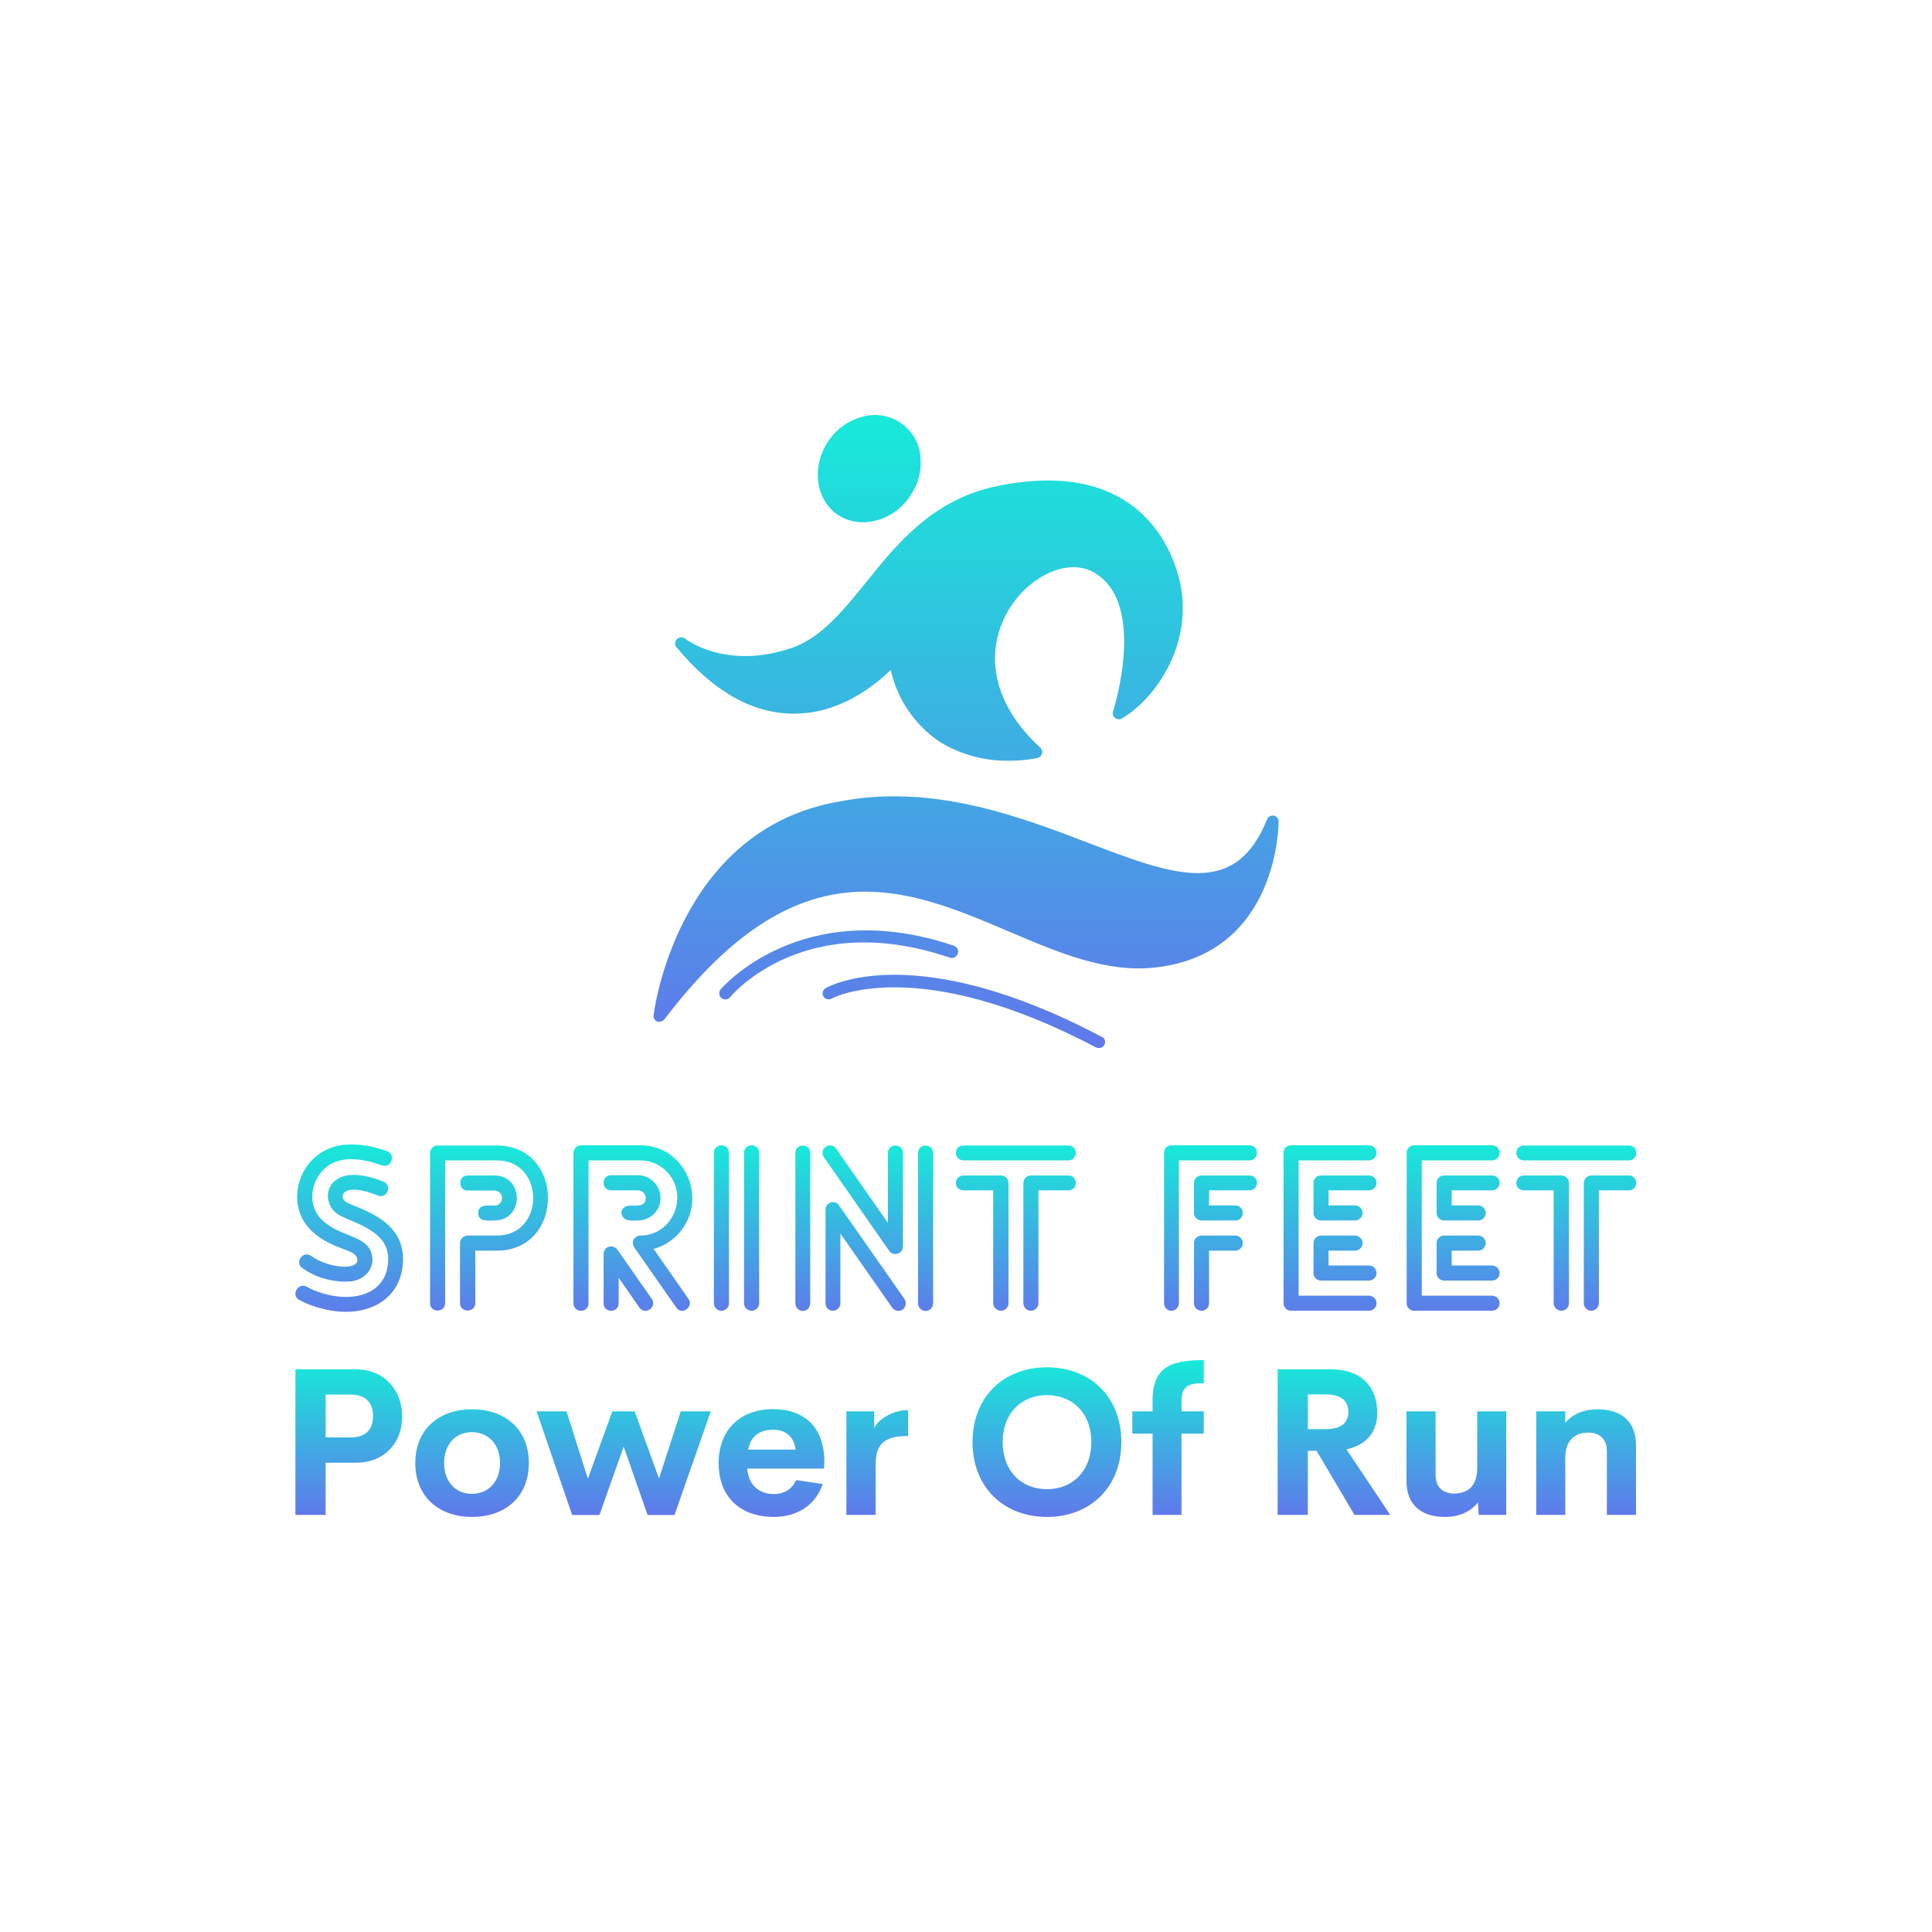<svg viewBox="0 0 400 400" height="400" width="400" xmlns:xlink="http://www.w3.org/1999/xlink" xmlns="http://www.w3.org/2000/svg"><defs><linearGradient y2="100%" x2="50%" y1="0%" x1="50%" id="gradient-1"><stop stop-color="#17ead9" offset="0.00"></stop><stop stop-color="#6078eb" offset="1.00"></stop></linearGradient></defs>
<rect fill="#ffffff" height="100%" width="100%" data-name="background"></rect><g transform="translate(119.286,70.758) scale(1.615)" fill="url(#gradient-1)" data-name="icon">
  
 <path d="m32.406 12.637c1.035-1.512 2.59-2.594 4.363-3.043 1.688-0.457 3.488-0.141 4.914 0.867 1.43 1.008 2.332 2.598 2.461 4.34 0.16 1.824-0.352 3.641-1.438 5.117-1.332 1.969-3.539 3.172-5.914 3.227-1.203 0.008-2.379-0.355-3.367-1.039-2.801-2.023-3.281-6.262-1.02-9.469zm-4.531 35.039h0.082c5.949 0 10.418-3.707 12.363-5.606l0.004 0.004c0.84 3.746 3.074 7.035 6.25 9.195 2.684 1.652 5.785 2.496 8.938 2.438 1.215 0.012 2.43-0.102 3.625-0.344 0.285-0.062 0.512-0.281 0.586-0.562 0.074-0.281-0.016-0.586-0.234-0.781-7.406-6.812-6.688-14.031-3.477-18.508 2.781-3.887 7.293-5.637 10.281-3.988 7.012 3.875 2.582 17.707 2.543 17.855l-0.004-0.004c-0.098 0.309 0 0.645 0.254 0.848 0.25 0.203 0.602 0.23 0.883 0.07 4.394-2.582 9.543-9.969 7.231-18.301-1.281-4.644-6.144-15.074-23.387-11.457-8.113 1.719-12.676 7.356-16.668 12.332-2.926 3.613-5.699 7.031-9.375 8.332-8.512 2.981-13.688-1.043-13.906-1.199-0.312-0.188-0.715-0.129-0.969 0.141-0.25 0.266-0.277 0.672-0.07 0.973 4.688 5.68 9.77 8.562 15.051 8.562zm61.574 13.074c-0.371-0.066-0.734 0.133-0.875 0.48-4.094 10.188-11.988 7.176-22.918 3.012-8.918-3.406-20.02-7.637-31.98-5.293-20.832 3.613-23.73 27.156-23.75 27.395-0.043 0.348 0.156 0.684 0.48 0.812 0.098 0.02 0.195 0.02 0.293 0 0.242 0 0.473-0.109 0.625-0.301 17.238-22.707 30.895-16.887 44.105-11.27 6.426 2.738 12.5 5.324 18.75 4.637 15.957-1.73 15.875-18.594 15.875-18.75l-0.004-0.004c-0.02-0.348-0.266-0.637-0.602-0.719zm-41.531 18.207c0.406 0.141 0.852-0.078 0.988-0.488 0.086-0.199 0.082-0.43-0.008-0.629-0.09-0.199-0.262-0.348-0.473-0.414-19.551-6.594-29.801 5.481-29.906 5.606-0.184 0.234-0.223 0.555-0.094 0.828 0.129 0.27 0.398 0.445 0.699 0.453 0.23-0.004 0.453-0.105 0.605-0.281 0.383-0.469 9.695-11.375 28.188-5.074zm19.48 10.168c-23.855-12.637-34.949-6.543-35.418-6.25-0.363 0.211-0.488 0.676-0.281 1.043 0.211 0.359 0.672 0.488 1.039 0.289 0.105-0.062 10.906-5.875 33.895 6.25h0.004c0.109 0.059 0.238 0.09 0.363 0.086 0.367 0.02 0.699-0.227 0.789-0.586 0.086-0.359-0.09-0.727-0.426-0.883z"></path>

  </g><g transform="translate(58.936,224.309) scale(1.165)" fill="url(#gradient-1)" data-name="business_name"><path d="M18.2,12.04c1.64,0.56,0.76,3.12-0.92,2.52c-3.6-1.28-7.92-1.96-10.56,0.96c-2.16,2.28-2.72,6.48,0.16,8.96c3.48,3.12,8.44,2.44,8.72,6.68c0.12,2.24-1.84,3.88-4,4.04c-2.6,0.16-5.84-0.48-8.48-2.4c-1.4-1,0.16-3.16,1.56-2.16c3.08,2.24,8.48,2.64,8.24,0.64c-0.16-1.88-4.12-1.56-7.84-4.8c-5.8-5.08-2.28-15.2,5.96-15.6c2.4-0.12,4.36,0.2,7.16,1.16l0,0z M2.6,38.48c-1.52-0.8-0.28-3.16,1.28-2.36c6.16,3.28,14.52,2.44,14.52-4.96c0-5.48-7.2-6.48-9.24-8.12c-3.2-2.52-1.52-9.6,8.44-5.56c1.56,0.64,0.6,3.12-1.04,2.44c-6.04-2.44-7.08,0.04-5.76,1.08c1.48,1.12,10.24,2.72,10.24,10.16c0,7.32-6.48,10.76-13.96,8.96c-1.36-0.28-2.92-0.8-4.48-1.64l0,0z M11.36,32.56l0,0l0,0z M37.24,24.36c-1.04,0-2.84,0.28-2.84-1.32c0-1.64,1.8-1.32,2.84-1.32c1.84,0,1.84-2.68,0-2.68l-4.72,0c-1.76,0-1.76-2.68,0-2.68l4.72,0c5.36,0,5.36,8,0,8l0,0z M28.52,39.04c0,1.76-2.68,1.76-2.68,0l0-26.64c0-0.8,0.6-1.36,1.32-1.36l10.56,0c12.12,0,12.08,18.68,0,18.68l-3.84,0l0,9.32c0,1.76-2.72,1.76-2.72,0l0-10.68c0-0.72,0.64-1.32,1.36-1.32l5.2,0c8.6,0,8.6-13.36,0-13.36l-9.2,0l0,25.36l0,0z M62.76,24.36c-0.36,0-0.88,0.04-1.32,0c-2.08-0.12-2.16-2.64,0-2.64c1.24,0,2.72,0.2,2.72-1.36c0-0.8-0.64-1.36-1.4-1.36l-4.76,0c-1.76,0-1.76-2.68,0-2.68l4.76,0c2.44,0,4.04,2.04,4.04,4.08c0,2.24-1.84,3.96-4.04,3.96l0,0z M65.24,38.28c1,1.44-1.16,3-2.2,1.56l-3.68-5.32l0,4.56c0,1.76-2.68,1.76-2.68,0l0-8.72c0-1.44,1.68-1.84,2.44-0.84l6.12,8.76l0,0z M54,39.08c0,1.76-2.68,1.76-2.68,0l0-26.76c0-0.72,0.64-1.32,1.36-1.32l10.52,0c8.2,0,12.32,10.04,6.56,15.96c-1.16,1.16-2.6,2.04-4.2,2.44l6.2,8.88c1,1.44-1.2,3-2.16,1.56l-7.4-10.6c-0.8-1.04,0-2.2,1-2.2c5.88,0,8.76-7.28,4.64-11.44c-1.2-1.2-2.84-1.92-4.64-1.92l-9.2,0l0,25.4l0,0z M84.32,39.08c0,0.72-0.6,1.32-1.32,1.32c-0.76,0-1.36-0.6-1.36-1.32l0-26.76c0-0.72,0.6-1.32,1.36-1.32c0.72,0,1.32,0.6,1.32,1.32l0,26.76l0,0z M78.96,39.08c0,0.72-0.6,1.32-1.32,1.32c-0.76,0-1.36-0.6-1.36-1.32l0-26.76c0-0.72,0.6-1.32,1.36-1.32c0.72,0,1.32,0.6,1.32,1.32l0,26.76l0,0z M93.4,39.08c0,0.72-0.56,1.36-1.32,1.36c-0.72,0-1.32-0.64-1.32-1.36l0-26.76c0-0.72,0.6-1.28,1.32-1.28c0.76,0,1.32,0.56,1.32,1.28l0,26.76l0,0z M115.24,39.08c0,0.72-0.6,1.36-1.36,1.36c-0.72,0-1.32-0.64-1.32-1.36l0-26.76c0-0.72,0.6-1.28,1.32-1.28c0.76,0,1.36,0.56,1.36,1.28l0,26.76l0,0z M110.16,38.32c0.4,0.6,0.24,1.4-0.32,1.88c-0.64,0.4-1.44,0.24-1.88-0.36l-9.2-13.16l0,12.4c0,0.72-0.6,1.32-1.36,1.32c-0.72,0-1.28-0.6-1.28-1.32l0-16.64c0-0.44,0.16-0.84,0.56-1.08c0.56-0.48,1.44-0.32,1.84,0.32l11.64,16.64l0,0z M95.84,13.12c-0.44-0.64-0.28-1.44,0.32-1.84c0.6-0.48,1.44-0.28,1.84,0.32l9.2,13.16l0-12.44c0-0.72,0.64-1.28,1.36-1.28s1.32,0.56,1.32,1.28l0,16.64c0,0.44-0.2,0.88-0.6,1.12c-0.6,0.44-1.4,0.28-1.84-0.32l-11.6-16.64l0,0z M139.32,16.36c0.72,0,1.28,0.6,1.28,1.36c0,0.72-0.56,1.28-1.28,1.28l-5.36,0l0,20.04c0,0.76-0.6,1.36-1.36,1.36c-0.72,0-1.32-0.6-1.32-1.36l0-21.32c0-0.76,0.6-1.36,1.32-1.36l6.72,0l0,0z M120.64,13.68c-0.76,0-1.36-0.6-1.36-1.32c0-0.76,0.6-1.32,1.36-1.32l18.68,0c0.72,0,1.28,0.56,1.28,1.32c0,0.72-0.56,1.32-1.28,1.32l-18.68,0l0,0z M120.64,19c-0.76,0-1.36-0.56-1.36-1.28c0-0.76,0.6-1.36,1.36-1.36l6.64,0c0.76,0,1.36,0.6,1.36,1.36l0,21.32c0,0.76-0.6,1.36-1.36,1.36c-0.72,0-1.36-0.6-1.36-1.36l0-20.04l-5.28,0l0,0z  M171.44,16.36c0.76,0,1.36,0.56,1.36,1.32c0,0.72-0.6,1.32-1.36,1.32l-7.16,0l0,2.68l4.68,0c0.72,0,1.32,0.6,1.32,1.36c0,0.72-0.6,1.32-1.32,1.32l-6,0c-0.76,0-1.36-0.6-1.36-1.32l0-5.36c0-0.76,0.6-1.32,1.36-1.32l8.48,0l0,0z M168.96,27.04c0.72,0,1.32,0.6,1.32,1.32c0,0.76-0.6,1.36-1.32,1.36l-4.68,0l0,9.36c0,0.72-0.6,1.32-1.32,1.32c-0.76,0-1.36-0.6-1.36-1.32l0-10.72c0-0.72,0.6-1.32,1.36-1.32l6,0l0,0z M158.92,39.08c0,0.72-0.6,1.32-1.32,1.32c-0.76,0-1.32-0.6-1.32-1.32l0-26.76c0-0.72,0.56-1.32,1.32-1.32l13.84,0c0.76,0,1.36,0.6,1.36,1.32c0,0.76-0.6,1.36-1.36,1.36l-12.52,0l0,25.4l0,0z M192.68,16.36c0.76,0,1.36,0.56,1.36,1.32c0,0.72-0.6,1.32-1.36,1.32l-7.16,0l0,2.68l4.68,0c0.76,0,1.36,0.6,1.36,1.36c0,0.72-0.6,1.32-1.36,1.32l-6,0c-0.76,0-1.36-0.6-1.36-1.32l0-5.36c0-0.76,0.6-1.32,1.36-1.32l8.48,0l0,0z M190.2,27.04c0.76,0,1.36,0.6,1.36,1.32c0,0.76-0.6,1.36-1.36,1.36l-4.68,0l0,2.64l7.16,0c0.76,0,1.36,0.6,1.36,1.36c0,0.72-0.6,1.32-1.36,1.32l-8.48,0c-0.76,0-1.36-0.6-1.36-1.32l0-5.36c0-0.72,0.6-1.32,1.36-1.32l6,0l0,0z M192.68,37.72c0.76,0,1.36,0.6,1.36,1.36c0,0.72-0.6,1.32-1.36,1.32l-13.84,0c-0.72,0-1.32-0.6-1.32-1.32l0-26.76c0-0.72,0.6-1.32,1.32-1.32l13.84,0c0.76,0,1.36,0.6,1.36,1.32c0,0.76-0.6,1.36-1.36,1.36l-12.48,0l0,24.04l12.48,0l0,0z M214.56,16.36c0.76,0,1.36,0.56,1.36,1.32c0,0.72-0.6,1.32-1.36,1.32l-7.16,0l0,2.68l4.68,0c0.76,0,1.36,0.6,1.36,1.36c0,0.72-0.6,1.32-1.36,1.32l-6,0c-0.76,0-1.36-0.6-1.36-1.32l0-5.36c0-0.76,0.6-1.32,1.36-1.32l8.48,0l0,0z M212.08,27.04c0.76,0,1.36,0.6,1.36,1.32c0,0.76-0.6,1.36-1.36,1.36l-4.68,0l0,2.64l7.16,0c0.76,0,1.36,0.6,1.36,1.36c0,0.72-0.6,1.32-1.36,1.32l-8.48,0c-0.76,0-1.36-0.6-1.36-1.32l0-5.36c0-0.72,0.6-1.32,1.36-1.32l6,0l0,0z M214.56,37.72c0.76,0,1.36,0.6,1.36,1.36c0,0.72-0.6,1.32-1.36,1.32l-13.84,0c-0.72,0-1.32-0.6-1.32-1.32l0-26.76c0-0.72,0.6-1.32,1.32-1.32l13.84,0c0.76,0,1.36,0.6,1.36,1.32c0,0.76-0.6,1.36-1.36,1.36l-12.48,0l0,24.04l12.48,0l0,0z M238.92,16.36c0.72,0,1.28,0.6,1.28,1.36c0,0.72-0.56,1.28-1.28,1.28l-5.36,0l0,20.04c0,0.76-0.6,1.36-1.36,1.36c-0.72,0-1.32-0.6-1.32-1.36l0-21.32c0-0.76,0.6-1.36,1.32-1.36l6.72,0l0,0z M220.24,13.68c-0.76,0-1.36-0.6-1.36-1.32c0-0.76,0.6-1.32,1.36-1.32l18.68,0c0.72,0,1.28,0.56,1.28,1.32c0,0.72-0.56,1.32-1.28,1.32l-18.68,0l0,0z M220.24,19c-0.76,0-1.36-0.56-1.36-1.28c0-0.76,0.6-1.36,1.36-1.36l6.64,0c0.76,0,1.36,0.6,1.36,1.36l0,21.32c0,0.76-0.6,1.36-1.36,1.36c-0.72,0-1.36-0.6-1.36-1.36l0-20.04l-5.28,0l0,0z"></path></g><g transform="translate(57.258,270.924) scale(1.068)" fill="url(#gradient-1)" data-name="slogan"><path d="M15.391,11.777c5.527,0,8.965,4.102,8.965,9.121c0,5.137-3.438,8.984-8.965,8.984l-5.879,0l0,10.117l-5.859,0l0-28.223l11.738,0z M14.414,24.98c2.93,0,4.297-1.621,4.297-4.16c0-2.441-1.367-4.141-4.297-4.141l-4.902,0l0,8.301l4.902,0z M37.891,40.391c-6.387,0-10.996-3.887-10.996-10.449c0-6.523,4.57-10.41,10.996-10.41c6.465,0,11.016,3.887,11.016,10.41c0,6.562-4.57,10.449-11.016,10.449z M37.832,35.918c3.262,0,5.488-2.383,5.488-5.977s-2.227-5.977-5.488-5.977c-3.145,0-5.352,2.383-5.352,5.977s2.207,5.977,5.352,5.977z M78.359,19.922l5.82,0l-7.031,20.098l-5.215,0l-4.648-13.262l-4.688,13.262l-5.293,0l-6.895-20.098l5.801,0l4.141,13.066l4.746-13.066l4.316,0l4.727,13.027z M106.191,29.668l-0.059,1.348l-14.883,0c0.234,3.34,2.461,4.941,5.137,4.941c2.012,0,3.574-0.938,4.336-2.715l5.156,0.762c-1.328,4.062-4.941,6.387-9.453,6.387c-6.484,0-10.723-3.828-10.723-10.43s4.355-10.469,10.547-10.469c5.684,0,9.922,3.145,9.941,10.176z M96.289,23.477c-2.559,0-4.336,1.191-4.883,3.867l9.219,0c-0.293-2.559-2.031-3.867-4.336-3.867z M115.859,23.105c1.016-1.777,3.652-3.418,6.562-3.418l0,5.02c-4.258,0-6.289,1.25-6.289,5.508l0,9.785l-5.664,0l0-20.078l5.391,0l0,3.184z  M149.355,40.391c-8.301,0-14.434-5.664-14.434-14.512c0-8.867,6.133-14.492,14.434-14.492c8.281,0,14.414,5.625,14.414,14.492c0,8.848-6.133,14.512-14.414,14.512z M149.355,35.02c4.863,0,8.594-3.418,8.594-9.141c0-5.703-3.73-9.102-8.594-9.102s-8.594,3.398-8.594,9.102c0,5.723,3.73,9.141,8.594,9.141z M179.746,14.492c-1.855,0-4.316-0.078-4.316,3.281l0,2.148l4.316,0l0,4.316l-4.316,0l0,15.762l-5.605,0l0-15.762l-3.926,0l0-4.316l3.926,0l0-2.168c0-6.777,4.102-7.754,9.922-7.754l0,4.492z  M208.965,40l-7.344-12.422l-1.699,0l0,12.422l-5.859,0l0-28.223l10.234,0c6.387,0,9.082,3.77,9.082,8.438c0,3.789-2.148,6.25-5.977,7.07l8.496,12.715l-6.934,0z M199.922,16.641l0,6.738l3.457,0c3.125,0,4.395-1.328,4.395-3.359c0-2.012-1.27-3.379-4.395-3.379l-3.457,0z M232.754,19.922l5.625,0l0,20.078l-5.332,0l-0.137-2.422c-1.406,1.777-3.633,2.812-6.387,2.812c-4.824,0-7.48-2.52-7.48-6.953l0-13.516l5.645,0l0,12.305c0,2.656,1.66,3.633,3.613,3.633c2.324,0,4.434-1.172,4.453-4.863l0-11.074z M256.055,19.531c4.824,0,7.48,2.5,7.48,6.953l0,13.516l-5.645,0l0-12.305c0-2.676-1.66-3.652-3.594-3.652c-2.324,0-4.434,1.172-4.473,4.883l0,11.074l-5.625,0l0-20.078l5.625,0l0,2.227c1.406-1.66,3.574-2.617,6.23-2.617z"></path></g></svg>